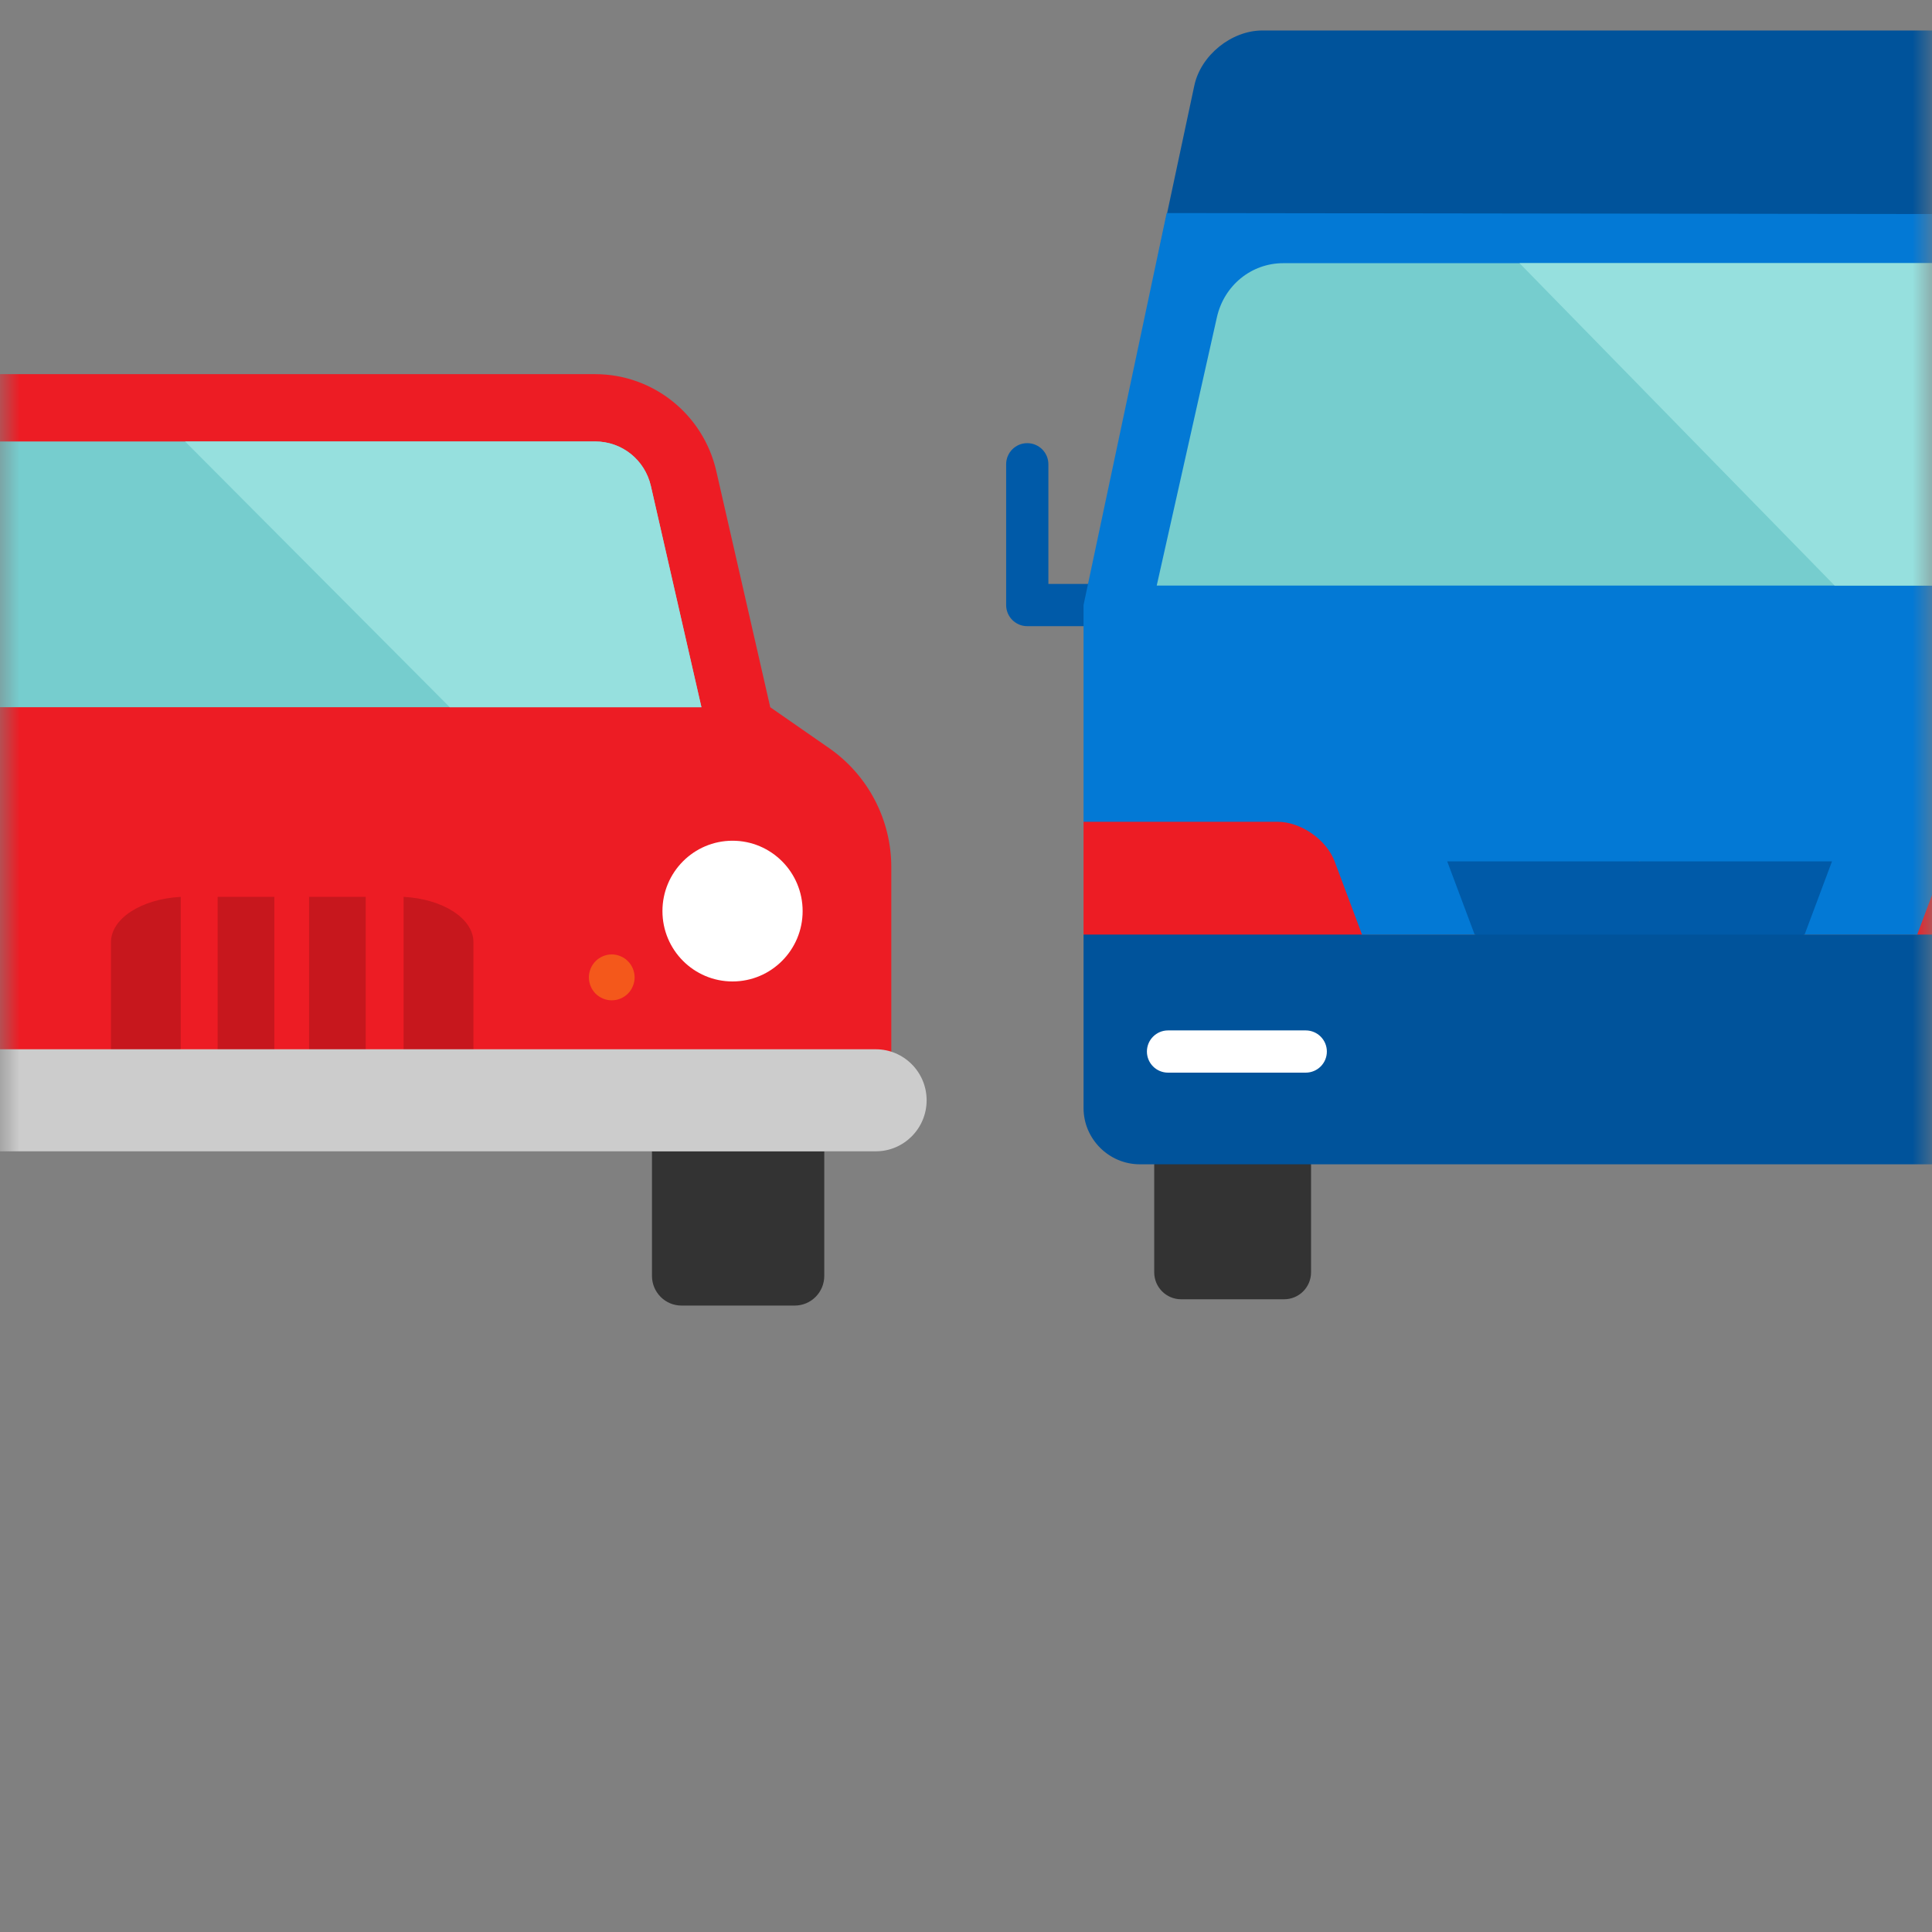 <?xml version="1.0" encoding="UTF-8" standalone="no"?>
<svg width="50px" height="50px" viewBox="0 0 50 50" version="1.1" xmlns="http://www.w3.org/2000/svg" xmlns:xlink="http://www.w3.org/1999/xlink">
    <rect x="0" y="0" width="50" height="50" fill="#808080" stroke="none"/>
    <!-- Generator: Sketch 44 (41411) - http://www.bohemiancoding.com/sketch -->
    <title>Icon/Colour/AnyVehicle</title>
    <desc>Created with Sketch.</desc>
    <defs>
        <rect id="path-1" x="0" y="0" width="50" height="50"></rect>
    </defs>
    <g id="Approved" stroke="none" stroke-width="1" fill="none" fill-rule="evenodd">
        <g id="Icon/Colour/AnyVehicle">
            <g id="Group-2">
                <mask id="mask-2" fill="white">
                    <use xlink:href="#path-1"></use>
                </mask>
                <g id="Mask"></g>
                <g mask="url(#mask-2)">
                    <g transform="translate(-8.882, 0.789)">
                        <g id="taxi" transform="translate(0, 8.882)">
                            <path d="M30.339,9.69 L28.816,8.632 L27.419,2.519 C27.083,1.052 25.783,0.012 24.284,0.012 L8.579,0.012 C7.08,0.012 5.779,1.052 5.444,2.519 L4.047,8.632 L2.523,9.69 C1.515,10.391 0.914,11.543 0.914,12.773 L0.914,19.944 L31.949,19.944 L31.949,12.773 C31.949,11.543 31.347,10.391 30.339,9.69 Z" id="Shape" fill="#ED1C24" fill-rule="nonzero"></path>
                            <path d="M27.035,8.632 L5.828,8.632 L7.136,2.909 C7.291,2.229 7.884,1.754 8.579,1.754 L24.284,1.754 C24.979,1.754 25.572,2.229 25.727,2.909 L27.035,8.632 Z" id="Shape" fill="#76CDCE" fill-rule="nonzero"></path>
                            <path d="M25.755,20.125 L25.755,23.349 C25.755,23.773 26.097,24.117 26.519,24.117 L29.45,24.117 C29.872,24.117 30.214,23.773 30.214,23.349 L30.214,20.125" id="Shape" fill="#333333" fill-rule="nonzero"></path>
                            <g id="Group" transform="translate(11.754, 13.54)" fill-rule="nonzero" fill="#C7171D">
                                <path d="M1.806,0 L1.806,3.949 L0,3.949 L0,1.172 C0,0.558 0.794,0.053 1.806,0 Z" id="Shape"></path>
                                <rect id="Rectangle-path" x="2.761" y="0" width="1.467" height="3.953"></rect>
                                <rect id="Rectangle-path" x="5.127" y="0" width="1.466" height="3.953"></rect>
                                <path d="M9.38,1.172 L9.38,3.949 L7.573,3.949 L7.573,0 C8.586,0.053 9.38,0.557 9.38,1.172 Z" id="Shape"></path>
                            </g>
                            <g id="Group" transform="translate(3.155, 12.036)" fill-rule="nonzero" fill="#FFFFFF">
                                <ellipse id="Oval" cx="24.685" cy="1.872" rx="1.814" ry="1.821"></ellipse>
                            </g>
                            <g id="Group" transform="translate(7.494, 14.965)" fill-rule="nonzero" fill="#F4581B">
                                <path d="M17.22,1.252 C17.182,1.252 17.142,1.248 17.104,1.241 C17.067,1.233 17.029,1.222 16.994,1.207 C16.958,1.192 16.924,1.174 16.891,1.152 C16.859,1.131 16.829,1.106 16.801,1.079 C16.692,0.968 16.628,0.815 16.628,0.658 C16.628,0.502 16.692,0.35 16.801,0.239 C16.829,0.211 16.859,0.186 16.891,0.165 C16.924,0.144 16.958,0.125 16.994,0.11 C17.029,0.095 17.067,0.084 17.104,0.076 C17.181,0.06 17.259,0.06 17.336,0.076 C17.373,0.084 17.41,0.095 17.446,0.11 C17.482,0.125 17.516,0.144 17.549,0.165 C17.581,0.186 17.611,0.211 17.638,0.239 C17.666,0.266 17.691,0.296 17.712,0.329 C17.733,0.361 17.751,0.395 17.766,0.431 C17.781,0.467 17.792,0.505 17.8,0.543 C17.808,0.581 17.812,0.62 17.812,0.658 C17.812,0.697 17.808,0.737 17.8,0.775 C17.792,0.813 17.781,0.85 17.766,0.886 C17.751,0.921 17.733,0.956 17.712,0.989 C17.691,1.021 17.666,1.051 17.638,1.079 C17.611,1.106 17.581,1.131 17.549,1.152 C17.516,1.174 17.482,1.192 17.446,1.207 C17.41,1.222 17.373,1.233 17.336,1.241 C17.298,1.248 17.258,1.252 17.22,1.252 Z" id="Shape"></path>
                            </g>
                            <path d="M31.547,20.125 L1.316,20.125 C0.589,20.125 0,19.534 0,18.804 L0,18.804 C0,18.075 0.589,17.484 1.316,17.484 L31.547,17.484 C32.273,17.484 32.863,18.075 32.863,18.804 L32.863,18.804 C32.863,19.534 32.273,20.125 31.547,20.125 Z" id="Shape" fill="#CCCCCC" fill-rule="nonzero"></path>
                            <path d="M27.035,8.632 L20.522,8.632 L13.671,1.754 L24.284,1.754 C24.979,1.754 25.572,2.229 25.727,2.909 L27.035,8.632 Z" id="Shape" fill="#96E0DE" fill-rule="nonzero"></path>
                        </g>
                        <g id="van" transform="translate(34.868, 0)">
                            <g id="Group" transform="translate(0, 10.62)" fill-rule="nonzero" fill="#005AA8">
                                <path d="M1.146,3.703 L1.146,0.606 C1.146,0.304 0.901,0.06 0.599,0.06 C0.297,0.06 0.053,0.304 0.053,0.606 L0.053,4.25 C0.053,4.551 0.297,4.796 0.599,4.796 L4.242,4.796 L4.242,3.703 L1.146,3.703 L1.146,3.703 Z" id="Shape"></path>
                            </g>
                            <path d="M3.885,29.204 L3.885,32.138 C3.885,32.524 4.197,32.836 4.581,32.836 L7.248,32.836 C7.632,32.836 7.944,32.524 7.944,32.138 L7.944,29.204" id="Shape-Copy-4" fill="#333333" fill-rule="nonzero"></path>
                            <path d="M27.972,1.425 L28.911,5.829 L16.447,8.015 L3.984,5.829 L4.923,1.425 C5.09,0.641 5.883,0 6.684,0 L26.211,0 C27.012,0 27.805,0.641 27.972,1.425 Z" id="Shape" fill="#00539B" fill-rule="nonzero"></path>
                            <polygon id="Shape" fill="#0379D5" fill-rule="nonzero" points="28.703 4.757 4.207 4.725 2.056 14.869 2.056 20.48 9.264 23.398 12.178 23.398 16.447 21.503 20.717 23.398 23.631 23.398 30.838 20.48 30.838 14.869"></polygon>
                            <g id="Group" transform="translate(2.007, 20.462)" fill-rule="nonzero" fill="#ED1C24">
                                <path d="M28.831,0.017 L28.831,2.936 L25.227,4.393 L21.624,2.936 L22.334,1.041 C22.544,0.478 23.209,0.017 23.81,0.017 L28.831,0.017 Z" id="Shape"></path>
                                <path d="M6.547,1.041 L7.256,2.936 L3.653,4.393 L0.049,2.936 L0.049,0.017 L5.07,0.017 C5.671,0.017 6.336,0.478 6.547,1.041 Z" id="Shape"></path>
                            </g>
                            <polygon id="Shape" fill="#005AA8" fill-rule="nonzero" points="21.426 21.503 20.717 23.398 16.447 24.855 12.178 23.398 11.468 21.503"></polygon>
                            <path d="M2.056,23.398 L2.056,27.886 C2.056,28.687 2.712,29.343 3.514,29.343 L29.381,29.343 C30.182,29.343 30.838,28.687 30.838,27.886 L30.838,23.398 L2.056,23.398 Z" id="Shape" fill="#00539B" fill-rule="nonzero"></path>
                            <path d="M7.806,26.971 L4.242,26.971 C3.941,26.971 3.696,26.727 3.696,26.425 C3.696,26.123 3.941,25.878 4.242,25.878 L7.806,25.878 C8.108,25.878 8.353,26.123 8.353,26.425 C8.353,26.727 8.108,26.971 7.806,26.971 Z" id="Shape" fill="#FFFFFF" fill-rule="nonzero"></path>
                            <path d="M29.193,14.366 L3.95,14.366 L5.507,7.423 C5.692,6.598 6.398,6.022 7.225,6.022 L25.918,6.022 C26.745,6.022 27.451,6.598 27.636,7.423 L29.193,14.366 Z" id="Shape-Copy-2" fill="#76CDCE" fill-rule="nonzero"></path>
                            <path d="M29.247,14.366 L21.495,14.366 L13.339,6.022 L25.972,6.022 C26.799,6.022 27.505,6.598 27.69,7.423 L29.247,14.366 Z" id="Shape-Copy" fill="#96E0DE" fill-rule="nonzero"></path>
                        </g>
                    </g>
                </g>
            </g>
        </g>
    </g>
</svg>